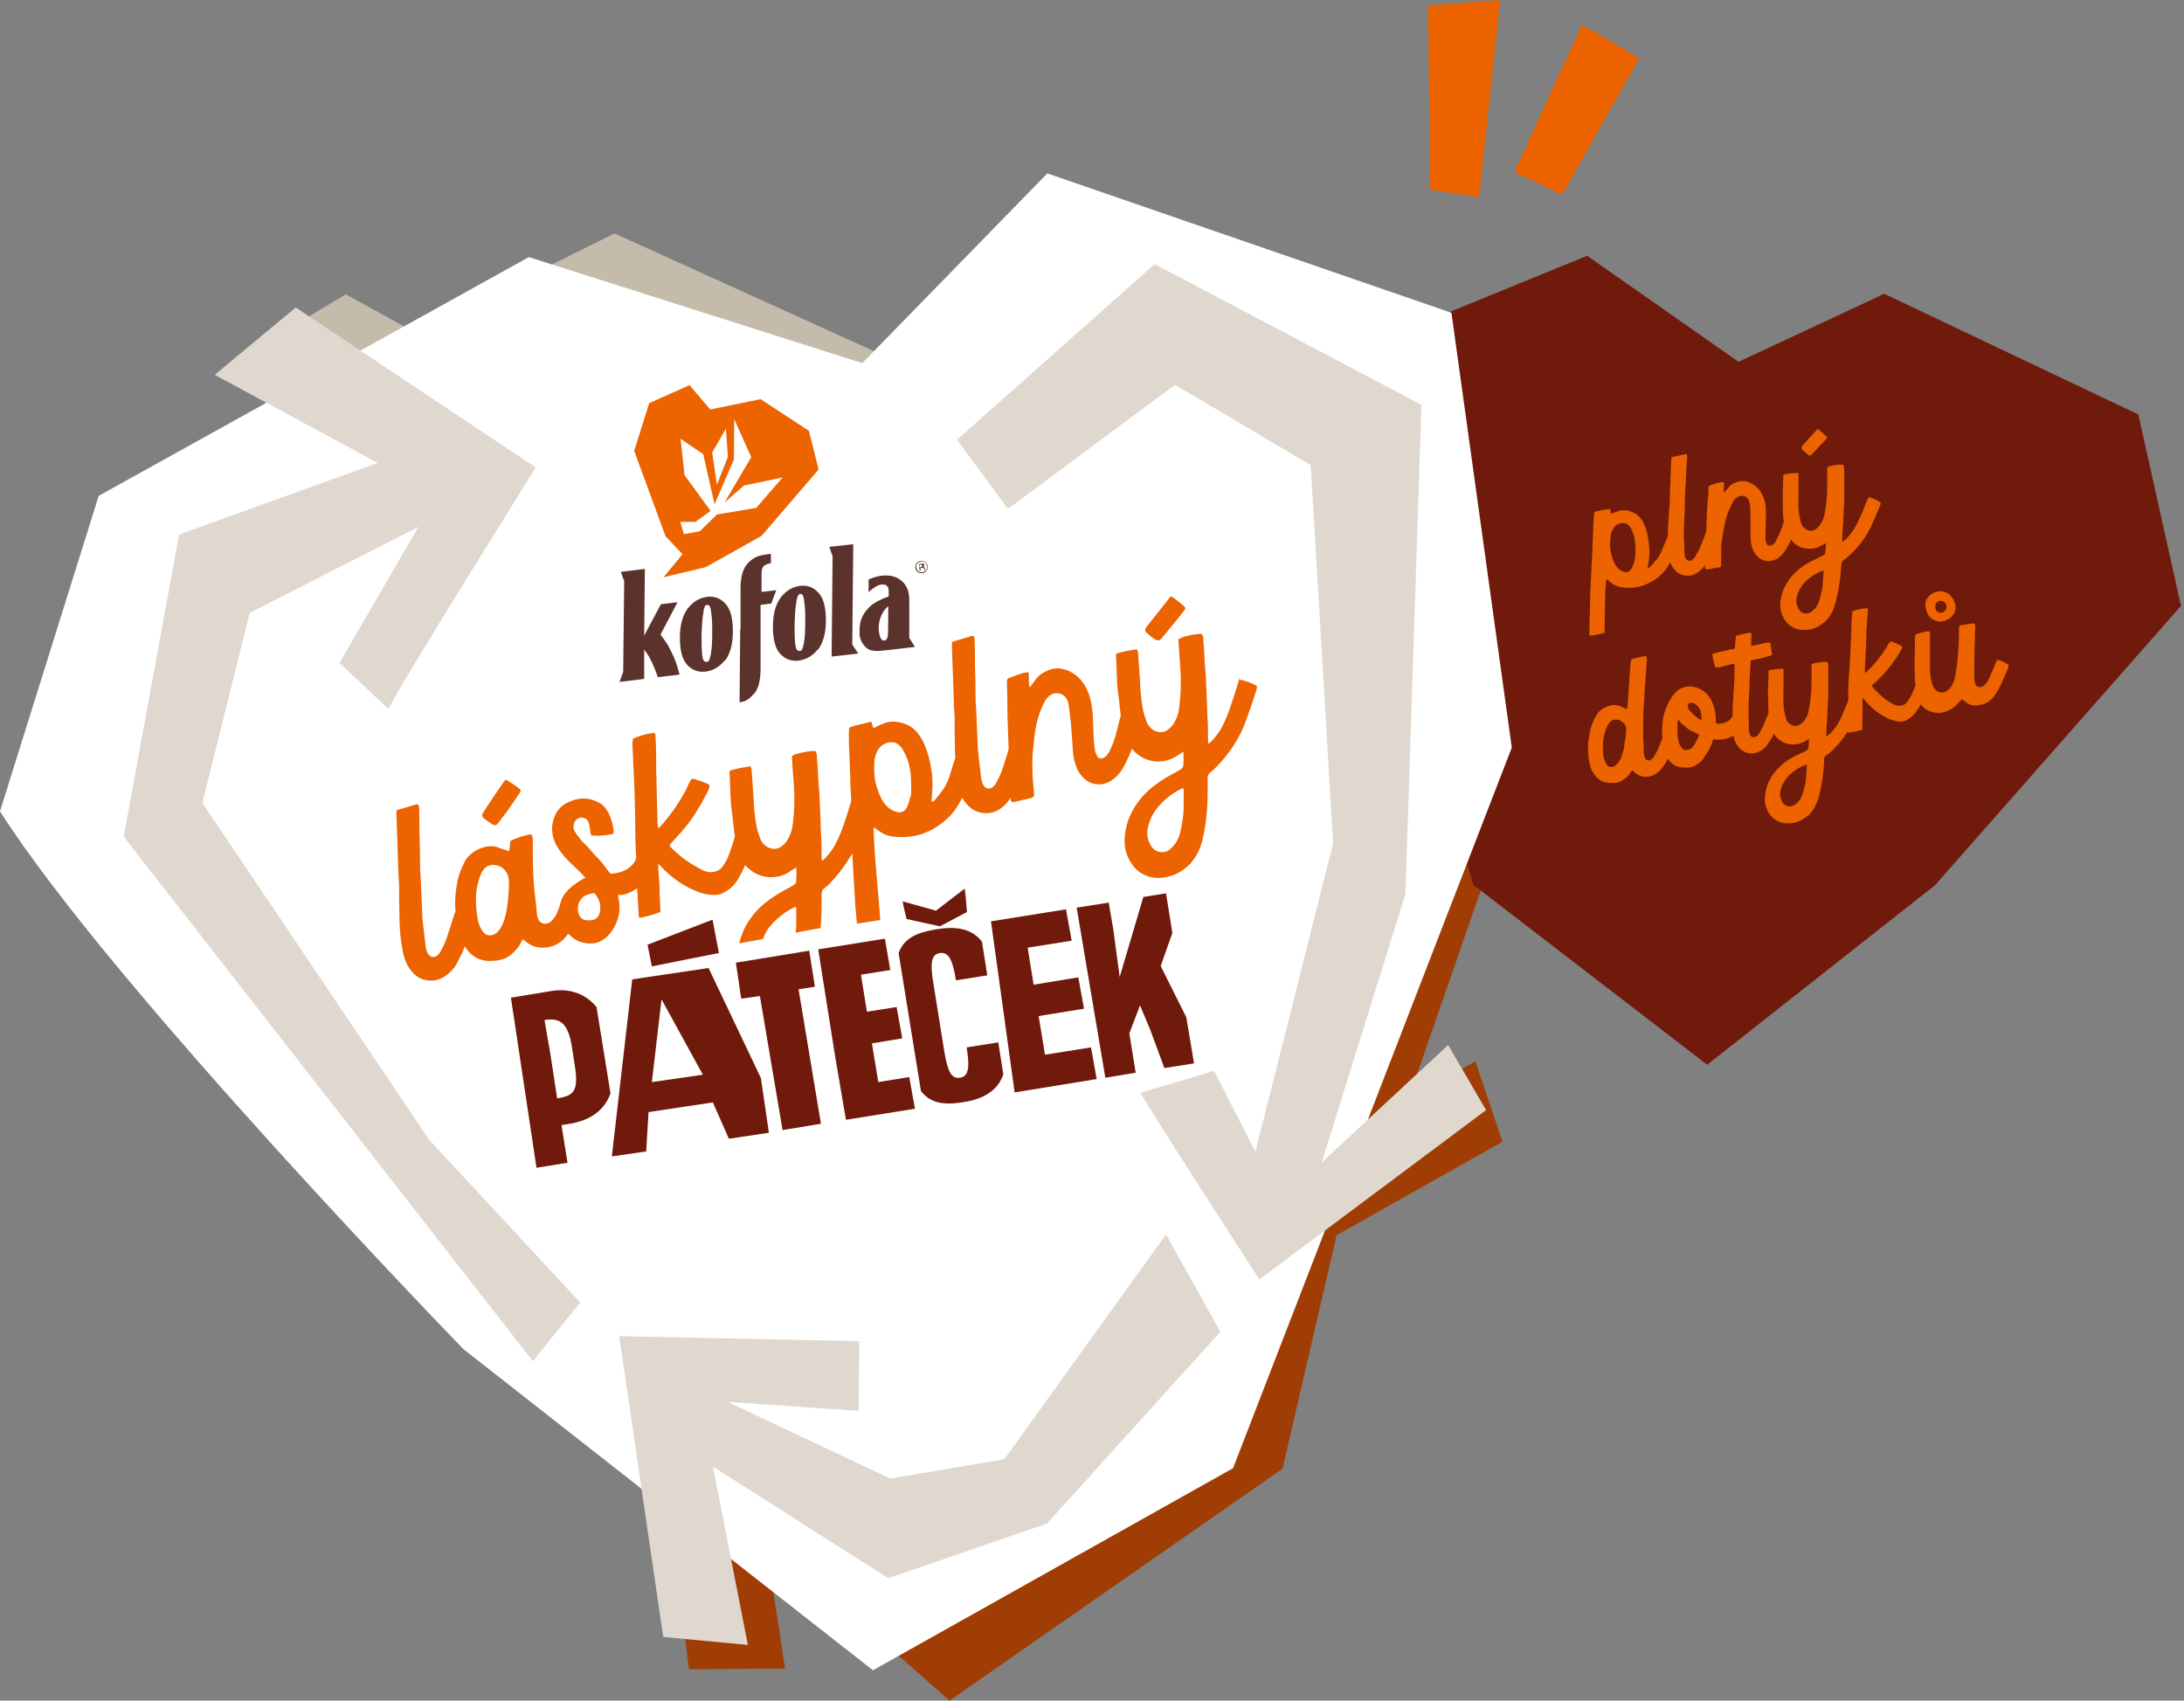 <?xml version="1.0" encoding="UTF-8"?>
<svg width="655px" height="510px" viewBox="0 0 655 510" version="1.1" xmlns="http://www.w3.org/2000/svg" xmlns:xlink="http://www.w3.org/1999/xlink">
    <rect x="0" y="0" width="655" height="510" fill="#808080" stroke="none"/>
    <g id="Page-1" stroke="none" stroke-width="1" fill="none" fill-rule="evenodd">
        <g id="logo-friday-cs-form-top">
            <g id="Group" transform="translate(24, 70)" fill-rule="nonzero">
                <path d="M414.63,71.508 L422.737,27.309 L245.831,40.283 L159.295,1 L99.475,30.694 L78.709,19.251 L58.782,31.217 L66.689,79.082 L20.726,110.146 L0,203.578 C36.26,251.605 145.398,347.535 145.398,347.535 L177.305,386.977 L182.617,430.612 L211.449,430.37 L205.459,391.17 L260.767,440 L360.64,370.46 L376.853,300.435 L426.611,272.394 L418.464,248.261 L398.418,259.542 L433,159.783 L414.59,71.548 L414.63,71.508 Z" id="Path" fill="#A03D04"></path>
                <path d="M415.63,70.508 L423.737,26.309 L246.831,39.283 L160.295,0 L100.475,29.694 L79.709,18.251 L59.782,30.217 L67.689,78.082 L21.726,109.146 L1,202.578 C37.26,250.605 146.398,346.535 146.398,346.535 L152.356,307.333 L186.1,321.662 L217.5,354.939 L233.5,372.521 L262.7,337.7 L296.5,278 L331,235.5 L360.321,210.213 L383.989,193 L389.6,166 L434,158.783 L415.59,70.548 L415.63,70.508 Z" id="Path-Copy" fill="#C5BBAA"></path>
            </g>
            <polygon id="Path" fill="#701A0C" fill-rule="nonzero" points="521.4 108.5 565.1 88.1 641.3 124.3 654.1 181.7 580.3 265.5 512 319.3 441.8 265.3 414.1 165.5 416.8 100.9 476 76.7"></polygon>
            <g id="Group" transform="translate(428, 0)" fill="#EC6300" fill-rule="nonzero">
                <polygon id="Path" points="0.9 56.9 0.3 1.7 21.9 0 15.6 59.1"></polygon>
                <polygon id="Path" points="26.2 51.6 46.4 7.5 52.2 10.7 63.6 17.5 40.5 58.4"></polygon>
            </g>
            <g id="Group" transform="translate(0, 52)">
                <g id="Path" fill-rule="nonzero">
                    <path d="M258.6,56.9 L158.6,25.1 L29.6,96.7 L0,191.3 C33.6,244.1 139,352.6 139,352.6 L261.8,448.9 L369.8,388.3 L453.4,172.2 L435.3,41.8 L314.1,1.42108547e-14 L258.6,56.9 Z" fill="#FFFFFF"></path>
                    <g id="Group" transform="translate(37, 27)" fill="#E0D8CF">
                        <path d="M76.6,59.7 L16.7,81.3 L0.1,171.9 L122.8,329.2 L137,311.6 L91.7,262.8 L23.7,161.8 L37.9,104.8 L88.5,79 L64.8,119.8 L79.5,133.6 C83.9,124.7 123.7,61.2 123.7,61.2 L51.7,13.2 L27.4,33.4 L76.4,59.9 L76.6,59.7 Z" id="Path"></path>
                        <path d="M250.1,52.8 L309.3,0.2 L389.3,42.4 L384.5,189.1 L359.4,269.6 L397.3,234.4 L408.7,253.9 L340.7,304.7 C340.7,304.7 310.4,258 305,248.7 C315.1,245.8 327.1,242.1 327.1,242.1 L339.5,266.4 L362.8,174 L356.1,60.5 L315.4,36.4 L265.3,73.6 L250.1,53 L250.1,52.8 Z" id="Path"></path>
                        <polygon id="Path" points="312.7 291.2 329 320.4 277 377.9 229.4 394.3 176.8 360.8 187.3 414.3 161.9 411.9 148.7 321.7 220.7 323.2 220.5 344.1 181.2 341.4 230 364.4 264.2 358.6"></polygon>
                    </g>
                </g>
                <g transform="translate(185, 63)" fill-rule="nonzero">
                    <g transform="translate(0, 48)" fill="#5B332C">
                        <path d="M60.3,31.7 C58.7,33.7 56.8,34.8 54.6,35.1 C52.4,35.4 50.5,34.7 49,33.1 C47.5,31.5 46.8,28.7 46.8,24.9 C46.8,21 47.7,18.1 49.2,16.1 C50.8,14.1 52.7,13 54.9,12.7 C57.1,12.4 59,13.1 60.5,14.8 C62,16.4 62.7,19.2 62.7,23.1 C62.7,27 61.8,29.9 60.3,31.9 M56.2,17.5 C56,15.4 55.6,15.1 55,15.1 C54.4,15.1 54,16.1 53.8,17.8 C53.5,19.5 53.4,21.6 53.3,24 C53.3,26.4 53.3,28.4 53.5,30.1 C53.7,31.6 53.9,32.1 54.7,32.2 C55.5,32.3 55.7,31.7 56.1,29.8 C56.4,28.1 56.5,26 56.5,23.6 C56.5,21.2 56.5,19.2 56.2,17.5" id="Shape"></path>
                        <polygon id="Path" points="64.4 33.9 64.7 3.8 63.7 1 70.9 0.2 70.6 30.3 72.4 33"></polygon>
                        <path d="M81.6,31.9 C79.6,32.1 76.7,32.7 75,31.4 C73.9,30.5 73.1,29.3 72.8,27.5 C72.8,27.2 72.8,26.9 72.8,26.6 C72.8,26.3 72.8,26 72.8,25.8 C72.8,23.6 73.5,21.7 74.7,20.2 C75.9,18.7 77.1,17.8 78.6,17.1 C80.3,16.2 81.5,15.9 81.5,15.9 C81.5,15.9 81.7,13.8 81.3,13.1 C81,12.5 80.5,12.2 79.3,12.3 C77.6,12.5 75.5,14.6 75.5,14.6 L75.5,10.8 C77.6,9.8 82.1,8.5 85.3,11.1 C86.8,12.3 87.8,14.3 87.7,17.3 L87.7,28.3 C87.7,28.3 89.4,31 89.4,31 C89.4,31 84.5,31.6 81.8,31.9 L81.6,31.9 Z M81.4,18.8 C79.3,20.4 78.2,23.8 78.6,26.4 C78.8,28.1 79.4,29.2 80.1,29.1 C81.1,29 81.2,28.1 81.3,27.2 C81.4,25.5 81.4,18.8 81.4,18.8 L81.4,18.8 Z" id="Shape"></path>
                        <path d="M46.2,6 L46.2,3.1 C46.2,3.1 45.6,3.1 44.2,3.4 C42,3.7 40.7,4.4 39.2,6 C37.9,7.5 37.1,9.8 37.1,13.2 L37.1,15.3 C37.1,15.3 37.1,18.1 37.1,18.1 L37.1,25.7 C37.1,25.7 37,25.7 37,25.7 L36.8,47.6 C38.7,47.4 39.6,46.7 41,45.2 C42.4,43.8 43,41.4 43.1,38 L43.1,31.7 C43.1,31.7 43.1,31.7 43.1,31.7 L43.1,18.4 C43.2,18.4 46.3,18 46.3,18 L47.8,14 L43.4,14.5 C43.4,14.5 43.4,11 43.4,9.1 C43.4,8.5 43.4,7.9 43.7,7.3 C43.9,6.8 44.6,6.1 46.3,5.9 L46.2,6 Z" id="Path"></path>
                        <path d="M12.3,40.1 C11.7,38.3 11.2,37.2 10.5,35.6 C9.8,34.1 9.3,33.3 8.2,31.8 L8.2,40.6 C8.2,40.6 0.8,41.5 0.8,41.5 L1.9,38.5 L2.2,11.3 L1.2,8.5 L8.4,7.6 L8.2,27.6 L13.2,18.2 L18.2,17.6 L13.1,27.3 C13.8,28.3 15.1,29.9 15.9,31.6 C17.1,33.9 17.5,35 18,36.5 C18.5,38 18.8,39.3 18.8,39.3 L12.2,40.1 L12.3,40.1 Z" id="Path"></path>
                        <path d="M32.4,35 C30.8,37 28.9,38.1 26.7,38.4 C24.5,38.7 22.6,38 21.1,36.4 C19.6,34.8 18.9,32 18.9,28.2 C18.9,24.3 19.8,21.4 21.3,19.4 C22.9,17.4 24.8,16.3 27,16 C29.2,15.7 31.1,16.4 32.6,18.1 C34.1,19.7 34.8,22.5 34.8,26.4 C34.8,30.3 33.9,33.2 32.4,35.2 M28.3,20.8 C28.1,18.7 27.7,18.4 27.1,18.4 C26.3,18.4 26.1,19.4 25.9,21.1 C25.6,22.8 25.5,24.9 25.4,27.3 C25.4,29.7 25.4,31.7 25.6,33.4 C25.8,34.9 26,35.4 26.8,35.5 C27.6,35.6 27.8,35 28.2,33.1 C28.5,31.4 28.6,29.3 28.6,26.9 C28.6,24.5 28.6,22.5 28.3,20.8" id="Shape"></path>
                        <path d="M92.8,8.2 C92.5,8.6 92.1,8.8 91.6,8.9 C91.1,8.9 90.6,8.9 90.2,8.5 C89.8,8.2 89.6,7.8 89.5,7.3 C89.5,6.8 89.5,6.3 89.9,5.9 C90.2,5.5 90.6,5.3 91.1,5.2 C91.6,5.2 92.1,5.2 92.5,5.6 C92.9,5.9 93.1,6.3 93.2,6.8 C93.2,7.3 93.2,7.8 92.8,8.2 M90.1,6 C89.8,6.3 89.7,6.7 89.8,7.2 C89.9,7.7 90.1,8 90.4,8.3 C90.7,8.6 91.1,8.7 91.6,8.6 C92.1,8.5 92.4,8.3 92.7,8 C93,7.6 93.1,7.3 93,6.8 C92.9,6.3 92.7,6 92.4,5.7 C92.1,5.4 91.7,5.3 91.2,5.4 C90.8,5.4 90.4,5.7 90.1,6 M91.2,6 C91.5,6 91.6,6 91.8,6 C92,6 92.1,6.2 92.2,6.5 C92.2,6.7 92.2,6.8 92.1,6.9 C92.1,6.9 91.9,7 91.8,7 C92,7 92.1,7 92.2,7.2 C92.2,7.2 92.3,7.4 92.4,7.5 L92.4,7.5 C92.4,7.6 92.4,7.8 92.4,7.8 L92.4,7.8 C92.4,7.9 92.4,7.9 92.4,7.9 L92.1,7.9 C92.1,7.9 92.1,7.9 92.1,7.9 L92.1,7.9 C92.1,7.9 92.1,7.9 92.1,7.9 L92.1,7.7 C92.1,7.5 92,7.3 91.8,7.3 C91.8,7.3 91.6,7.3 91.4,7.3 L91.1,7.3 C91.1,7.3 91.1,8.1 91.1,8.1 L90.8,8.1 C90.8,8.1 90.6,6.1 90.6,6.1 L91.3,6.1 L91.2,6 Z M91.6,6.3 C91.5,6.3 91.4,6.3 91.1,6.3 L90.8,6.3 C90.8,6.3 90.8,7.1 90.8,7.1 L91.1,7.1 C91.3,7.1 91.4,7.1 91.4,7 C91.5,7 91.6,6.8 91.6,6.7 C91.6,6.6 91.6,6.5 91.4,6.4" id="Shape"></path>
                    </g>
                    <g id="Path" transform="translate(5, 0)">
                        <polygon fill="#EC6300" points="23 7.8 38.1 4.7 52.6 14.2 55.5 25.8 38.4 45.7 21.6 55.1 9 58.1 14.7 51.2 9.6 45.8 0.2 20.2 4.7 5.9 16.8 0.5"></polygon>
                        <g id="Group" transform="translate(14, 10)" fill="#FFFFFF">
                            <polygon id="Path" points="14.3 12 13.7 3.6 9.6 10.7 11 20.4"></polygon>
                            <polygon id="Path" points="19.1 20.6 13.3 25.7 21.3 12.1 16.2 0.7 16.1 12.8 10.3 26.2 6.9 11.2 0.1 6.6 1.3 17.5 9.1 28.2 4.6 31.5 0 31.5 1.1 35.2 5.9 34.3 11 29.3 22.8 27.3 30.7 18.2"></polygon>
                        </g>
                    </g>
                </g>
                <g transform="translate(118, 126)">
                    <g>
                        <path d="M56.4,91.4 C56.2,91.7 55,92.7 55.2,94.7 C55.3,96.7 56.3,98 58.1,98 C59.9,98 60.8,97.6 61.3,96.8 C61.9,95.9 62,94.6 61.9,93.5 C61.8,92.4 61.3,91.2 60.2,89.8 C58.8,90 57.2,90.4 56.4,91.4 L56.4,91.4 Z" id="Path"></path>
                        <path d="M153.1,47.6 C152.8,47 152.4,46.4 152,45.9 C151,44.8 149.8,44.4 148.3,44.7 C146.5,45.1 145.4,46.3 144.7,47.9 C144.3,48.9 144.1,49.9 144.1,51 C144.1,53.3 144.1,55.5 144.5,56.7 C145.3,59.9 146.3,62 147.7,63.6 C148.6,64.6 149.7,65.2 150.9,65.5 C152.2,65.8 153.4,65.2 153.8,64.3 C154.4,63.2 154.7,62.1 154.9,60.9 C155.2,59.1 155.1,57.3 154.9,55.6 C154.8,52.9 154.2,50.2 152.9,47.7 L153.1,47.6 Z" id="Path"></path>
                        <path d="M30.3,81.5 C29,81.4 27.9,81.8 27.1,82.8 C26.8,83.2 26.5,83.7 26.3,84.1 C25.7,85.5 25.3,86.9 25,88.5 C24.6,91 24.7,93.5 25,96 C25,96.8 25.3,97.7 25.3,98.1 C25.8,99.6 26.2,100.7 26.9,101.6 C27.6,102.5 28.6,102.8 29.7,102.5 C30.4,102.3 30.9,101.9 31.4,101.4 C32.2,100.4 32.9,99.4 33.2,98.1 C33.7,96.4 34.1,94.7 34.2,92.9 C34.4,90.6 34.7,88.3 34.5,86 C34.3,83.6 32.6,81.8 30.2,81.6 L30.3,81.5 Z" id="Path"></path>
                        <path d="M236.6,58.6 C236.5,58.6 236.3,58.7 236.2,58.8 C233.6,60.1 231.4,61.8 229.5,64 C227.8,65.9 226.7,68.2 226.2,70.7 C225.8,72.6 226.3,74.3 227.3,76 C228.5,78 231.3,78.3 232.9,76.9 C234.5,75.5 235.6,73.8 236,71.7 C236.5,69.2 237,66.7 237,64.1 C237,62.5 237,61 237,59.4 C237,59.2 237,59 236.9,58.8 C236.7,58.8 236.6,58.8 236.6,58.8 L236.6,58.6 Z" id="Path"></path>
                        <path d="M228.7,13.8 C229.2,14.2 229.6,14.1 230,13.8 C230.3,13.6 230.5,13.3 230.7,13 C231.4,12.2 232.1,11.4 232.7,10.6 C233.8,9.3 236.2,6.4 237.2,5 C237.4,4.8 237.4,4.5 237.5,4.2 C236.7,3.4 234.2,1.3 233.2,0.8 C232.9,1.1 232.7,1.3 232.5,1.6 C230.8,3.8 227.7,7.6 226,9.8 C226,9.8 225.9,10 225.8,10.1 C225.3,10.8 225.3,11.2 225.9,11.8 C226.8,12.6 227.7,13.3 228.6,13.9 L228.7,13.8 Z" id="Path" fill="#EC6300" fill-rule="nonzero"></path>
                        <path d="M253.9,25.1 C253.9,25.4 253.7,25.7 253.6,25.9 C252.8,28.5 252,31.1 251.1,33.7 C251,34.1 250.8,34.5 250.7,34.9 C249.9,37.1 249,39.2 247.8,41.2 C246.9,42.6 245.8,43.9 244.5,45.1 C244.5,44.8 244.3,44.6 244.3,44.5 C244.3,41.9 244.3,39.2 244.1,36.6 C244,33.2 243.9,29.9 243.7,26.5 C243.7,24.5 243.4,22.4 243.3,20.4 C243.2,18.3 243.1,16.2 242.9,14.1 C242.9,13.4 242.9,12.6 242.3,12.1 C240.3,12.1 236.8,12.8 235.4,13.7 C235.6,16.2 235.7,18.7 235.9,21.2 C236.3,25.7 236.2,30.1 235.6,34.6 C235.4,36.2 234.8,37.7 234,39 C233.5,39.8 232.8,40.5 232,41 C230.9,41.7 229.8,41.7 228.7,41.3 C227.3,40.8 226.4,39.8 225.9,38.5 C225.4,37.1 224.9,35.7 224.7,34.3 C224.2,31.6 224,28.9 223.9,26.1 C223.7,23.3 223.5,20.4 223.3,17.6 C223.3,17.3 223.1,17 223,16.7 C220.8,17.1 218.7,17.3 216.7,18.1 C216.7,18.4 216.7,18.6 216.7,18.8 C217,22.6 216.8,26.5 217.4,30.3 C217.7,32.3 217.8,34.3 218.1,36.3 C218.1,36.4 218.1,36.6 218.1,36.7 C218.1,36.9 218,37.2 217.9,37.4 C217.4,39.4 216.9,41.5 216.3,43.5 C215.9,44.9 215.3,46.1 214.7,47.4 C214.3,48.2 213.7,48.9 212.9,49.3 C212.2,49.6 211.5,49.5 211.1,48.8 C210.8,48.3 210.5,47.7 210.4,47.1 C210.2,45.9 210.1,44.7 210,43.5 C209.9,41.7 209.9,39.8 209.8,38 C209.8,36.5 209.6,35.1 209.4,33.6 C209,30.9 208.1,28.4 206.4,26.2 C204.8,24.2 202.7,23 200.2,22.5 C199.1,22.3 198,22.5 196.9,22.8 C195.4,23.4 193.9,24.1 192.9,25.4 C192.4,26.1 191.9,26.7 191.4,27.4 C191.3,27.6 191.1,27.8 190.8,28.1 C190.3,26.5 190.8,25 190.4,23.6 C190.3,23.6 190.2,23.6 190.2,23.6 C188.2,23.8 186.5,24.7 184.7,25.3 C184.1,25.5 183.9,25.9 184,26.6 C184,28.2 184.1,29.8 184.1,31.3 C184.1,36.4 184.3,41.6 184.5,46.7 C183.8,48.9 183.2,51.1 182.4,53.3 C182,54.5 181.3,55.7 180.7,56.9 C180.5,57.3 180.1,57.7 179.8,58 C178.8,58.8 177.5,58.6 176.9,57.4 C176.6,56.9 176.4,56.2 176.3,55.6 C176,53.4 175.8,51.1 175.5,48.9 C175.5,48.3 175.4,47.7 175.3,47 C175.1,43.2 175,39.4 174.8,35.7 C174.8,34.4 174.6,33.2 174.6,31.9 C174.6,28.4 174.5,24.9 174.4,21.3 C174.4,18.9 174.4,16.6 174.3,14.2 C174.3,13.7 174.3,13.1 173.9,12.7 C173.8,12.7 173.6,12.7 173.5,12.7 C171.5,13.3 169.6,13.9 167.5,14.5 C167.5,15.2 167.5,15.8 167.5,16.4 C167.7,21.1 167.8,25.7 168,30.4 C168,32.6 168.2,34.7 168.3,36.9 C168.3,40.2 168.3,43.4 168.4,46.7 C168.4,47.6 168.4,48.4 168.5,49.3 C167.9,51.1 167.3,52.9 166.8,54.7 C166.4,56 165.8,57.3 165.1,58.4 C164.2,59.7 163.3,60.8 162.3,62 C162.1,62.2 161.8,62.6 161.4,62.3 C161.4,62.1 161.4,61.9 161.4,61.7 C161.7,58.9 161.8,56 161.4,53.2 C160.9,50.2 160.2,47.2 158.9,44.5 C157.6,42 156,39.9 153.2,39 C151.3,38.4 149.4,38.1 147.5,38.8 C146.5,39.2 145.5,39.5 144.6,40.1 C144.4,40.2 144.2,40.2 143.9,40.3 C143.7,39.7 143.5,39.1 143.3,38.4 C141.1,39.1 138.9,39.3 136.7,40.2 C136.5,41.7 136.6,43.2 136.6,44.6 C136.7,48.1 136.9,51.5 137,55 C137,57.4 137.2,59.8 137.3,62.2 C136.6,64.4 136,66.6 135.2,68.8 C135.1,69.2 134.9,69.6 134.8,70 C134,72.2 133.1,74.3 131.9,76.3 C131,77.7 129.9,79 128.6,80.2 C128.6,79.9 128.4,79.7 128.4,79.6 C128.4,77 128.4,74.3 128.2,71.7 C128.1,68.3 128,65 127.8,61.6 C127.8,59.6 127.5,57.5 127.4,55.5 C127.3,53.4 127.2,51.3 127,49.2 C127,48.5 127,47.7 126.4,47.2 C124.4,47.2 120.9,47.9 119.5,48.7 C119.6,51.2 119.8,53.7 120,56.2 C120.4,60.7 120.3,65.1 119.7,69.6 C119.5,71.2 118.9,72.7 118.1,74 C117.6,74.8 116.9,75.5 116.1,76 C115,76.7 113.9,76.7 112.8,76.3 C111.4,75.8 110.5,74.8 110,73.5 C109.5,72.1 109,70.7 108.8,69.3 C108.3,66.6 108.1,63.9 108,61.2 C107.8,58.4 107.6,55.5 107.4,52.7 C107.4,52.4 107.2,52.1 107.1,51.8 C104.9,52.2 102.8,52.4 100.8,53.2 C100.8,53.5 100.8,53.7 100.8,53.9 C101.1,57.7 100.9,61.6 101.5,65.4 C101.8,67.4 101.9,69.4 102.2,71.4 C102.2,71.9 102.4,72.3 102.4,72.8 C101.9,74.5 101.4,76.2 100.8,77.8 C100.3,79.3 99.6,80.7 98.6,82 C98.2,82.6 97.6,82.9 97,83.2 C95.4,83.8 93.9,83.6 92.4,82.8 C89.3,81.2 86.5,79.3 84,76.9 C83.6,76.5 83.2,76.1 82.8,75.7 C82.9,75.5 82.9,75.3 83,75.2 C84.2,73.9 85.4,72.5 86.6,71.2 C89.6,67.8 91.9,63.9 94,59.9 C94.4,59.1 94.8,58.3 94.8,57.4 C93.4,56.6 91.9,56.2 90.5,55.7 C89.6,55.4 89.3,55.5 88.9,56.4 C88.4,57.3 88.1,58.2 87.6,59.1 C85.5,63 83,66.6 80,69.9 C79.8,70.1 79.7,70.3 79.3,70.2 C79.3,69.8 79.3,69.3 79.2,68.8 C79.1,64.9 79,60.9 78.9,57 C78.9,55.9 78.9,54.8 78.8,53.7 C78.8,50.1 78.8,46.4 78.6,42.8 C78.6,42.5 78.5,42.1 78.4,41.8 C76.7,41.8 73.1,42.8 71.8,43.6 C71.6,45 71.7,46.5 71.8,48 C72,53 72.3,58.1 72.4,63.1 C72.6,68.4 72.4,73.7 72.8,79 C72.8,79 72.8,79.2 72.8,79.3 C72.7,79.6 72.6,79.8 72.5,80.1 C72.2,80.6 72,81 71.6,81.4 C70.2,83 67.7,83.9 65.3,84 C64.9,84.2 63.1,81.2 62,80.1 C61.1,79.2 60.3,78.3 59.4,77.3 C58.8,76.6 58.2,75.8 57.5,75.2 C56.5,74.4 55.8,73.3 55,72.3 C54.7,71.9 54.4,71.4 54.2,70.9 C53.8,69.9 54,69 54.5,68.2 C55.5,66.8 57.6,66.8 58.4,68.4 C58.7,69 58.8,69.6 58.9,70.2 C59,71 59,71.7 59.3,72.5 C61,72.8 64.5,72.5 66,72 C66,71.6 66.1,71.1 66,70.7 C65.6,68.4 65,66.2 63.5,64.3 C63,63.6 62.4,63.1 61.6,62.7 C58.5,61 55.4,61.1 52.2,62.7 C51.2,63.2 50.3,63.8 49.6,64.7 C47.9,66.9 47.3,69.4 47.7,72.1 C48,74 48.9,75.8 50.1,77.4 C51.4,79.2 53,80.7 54.6,82.2 C55.7,83.2 56.7,84.2 57.6,85.3 C57.3,85.3 57.1,85.4 56.8,85.6 C54.9,86.7 52.8,88.2 51.4,90 C50.8,90.8 50.3,91.9 50,93.1 C49.7,94.3 49.2,95.5 48.6,96.7 C48.6,96.7 48.6,96.7 48.6,96.7 C48.2,97.3 47.7,97.9 47.2,98.4 C45.8,99.5 43.8,99.1 43.3,97.3 C43.1,96.7 43,96.2 43,95.6 C42.8,94 42.7,92.5 42.5,90.9 C42,87.3 41.9,83.6 41.8,79.9 C41.8,78 41.8,76 41.8,74.1 C41.8,73.4 41.8,72.7 41.2,72.2 C39.9,72.3 36.5,73.4 35.1,74.2 C34.8,75.2 35.1,76.3 34.6,77.3 C34.2,77.1 33.9,77 33.6,76.9 C32.8,76.7 32.1,76.4 31.3,76.1 C28.1,74.9 23.3,77.1 21.6,80 C20.8,81.5 20.1,83 19.6,84.6 C18.7,88.1 18.3,91.7 18.6,95.3 C18.6,95.5 18.4,95.7 18.3,96 C17.5,98.6 16.7,101.2 15.8,103.8 C15.4,105 14.7,106.2 14.1,107.4 C13.9,107.8 13.5,108.2 13.2,108.5 C12.2,109.3 10.9,109.1 10.3,107.9 C10,107.4 9.8,106.7 9.7,106.1 C9.4,103.9 9.2,101.6 8.9,99.4 C8.9,98.8 8.8,98.2 8.7,97.5 C8.5,93.7 8.4,89.9 8.2,86.2 C8.2,84.9 8,83.7 8,82.4 C8,78.9 7.9,75.4 7.8,71.8 C7.8,69.4 7.8,67.1 7.7,64.7 C7.7,64.2 7.7,63.6 7.3,63.2 C7.2,63.2 7,63.2 6.9,63.2 C4.9,63.8 3,64.4 0.9,65 C0.9,65.7 0.9,66.3 0.9,66.9 C1.1,71.6 1.2,76.2 1.4,80.9 C1.4,83.1 1.6,85.2 1.7,87.4 C1.7,90.7 1.7,93.9 1.8,97.2 C1.8,100.8 2.2,104.3 2.9,107.8 C3.4,110.2 4.4,112.3 6.2,114.1 C8.3,116.2 12.3,116.9 15.4,114.8 C16.9,113.8 18.2,112.5 19,110.9 C19.4,110.1 19.9,109.2 20.3,108.4 C20.7,107.5 21.1,106.7 21.4,105.8 C22.6,107.8 24.3,109.3 26.6,109.9 C27.9,110.3 29.3,110.2 30.7,110.1 C32.4,109.9 34,109.4 35.4,108.2 C36.5,107.1 37.6,106.2 38.2,104.7 C38.3,104.4 38.6,104.1 38.8,103.7 C39.2,104 39.6,104.3 40,104.6 C41.4,105.7 43,106.2 44.7,106.2 C48,106.2 50.6,104.7 52.4,102 C52.6,102.2 52.9,102.4 53.1,102.6 C54.2,103.7 55.5,104.4 56.9,104.7 C59.1,105.2 61.3,105 63.2,103.6 C64.7,102.5 65.7,101.1 66.5,99.5 C67.7,97.1 68.1,94.5 67.6,91.8 C67.6,91.6 67.3,90.7 67.3,90.4 C68.6,90.4 69.4,90.3 70.3,89.9 C71.3,89.5 72.2,89 73.1,88.4 C73.1,88.9 73.1,89.5 73.2,90 C73.3,92.4 73.5,94.7 73.6,97.1 C73.8,97.1 74,97.3 74.2,97.2 C76.2,96.8 78.2,96.2 80.1,95.5 C80,93.1 79.8,90.8 79.8,88.4 C79.8,86 79.4,83.7 79.4,81.1 C79.8,81.4 80,81.6 80.2,81.8 C83,84.8 86.2,87.2 90,88.9 C92,89.8 94,90.4 96.2,90.4 C97.3,90.4 98.3,90.2 99.2,89.6 C101.1,88.6 102.6,87.1 103.6,85.2 C104.1,84.3 104.6,83.4 105,82.5 C105.2,82.1 105.3,81.8 105.5,81.4 C105.8,81.8 106.2,82.3 106.7,82.6 C109.9,85.4 114.4,85.8 118,83.9 C118.9,83.4 119.8,82.8 120.8,82.1 C120.9,83.5 120.9,84.8 120.8,86.1 C120.8,86.7 120.5,87.2 119.9,87.5 C119.1,88 118.3,88.4 117.4,88.9 C114.1,90.7 111,92.8 108.5,95.6 C106.1,98.4 104.5,101.5 103.7,104.9 L110.8,103.6 C111.4,102.1 112.1,100.6 113.3,99.4 C115.2,97.2 117.4,95.5 120,94.2 C120.1,94.2 120.3,94.1 120.4,94 C120.4,94 120.4,94 120.7,94 C120.7,94.2 120.8,94.4 120.8,94.6 C120.8,96.2 120.8,97.7 120.8,99.3 C120.8,100.1 120.7,100.9 120.6,101.7 L128.1,100.3 C128.3,98 128.4,95.7 128.4,93.3 C128.4,92.2 128.4,91.1 128.4,90 C128.4,89.4 128.6,88.9 129.1,88.5 C129.5,88.2 129.9,87.8 130.3,87.5 C133.2,84.6 135.6,81.4 137.6,77.9 C137.8,81.4 138,84.8 138.2,88.3 C138.3,90.1 138.4,91.7 138.5,93.4 C138.5,93.5 138.9,98.1 139,99 C141,98.7 141.8,98.6 146,97.9 C145.5,90.4 144.1,77.7 144,70.1 C144.4,70.4 144.7,70.5 144.9,70.7 C146.2,71.7 147.6,72.5 149.3,72.8 C155.4,73.7 160.7,72.1 165.4,68.1 C167.7,66.2 169.3,63.8 170.6,61.2 C171.1,62.2 171.8,63.1 172.7,63.9 C174.8,66 178.8,66.7 181.9,64.6 C183.2,63.7 184.3,62.6 185.1,61.2 C185.1,61.4 185.1,61.5 185.1,61.7 C185.1,62.4 185.5,62.6 186.2,62.5 C186.4,62.5 186.5,62.4 186.6,62.4 C188,62.1 189.5,61.7 190.9,61.4 C191.9,61.2 192.2,60.9 192.1,59.9 C192,58.2 191.8,56.6 191.7,54.9 C191.6,52.3 191.5,49.6 191.8,47 C192,45.4 192.1,43.9 192.3,42.3 C192.7,39.2 193.5,36.2 194.8,33.4 C195.3,32.3 195.9,31.3 196.8,30.6 C198.6,29.2 201.2,29.9 202.1,32 C202.4,32.6 202.5,33.3 202.6,34 C202.8,35.7 203,37.4 203.2,39.2 C203.4,42 203.6,44.8 203.8,47.5 C203.9,49.3 204.4,51 205.1,52.7 C205.7,54 206.6,55.1 207.8,56 C210.2,57.7 213.1,57.5 215.1,56.2 C216.6,55.3 217.8,54 218.7,52.5 C219.8,50.6 220.7,48.5 221.5,46.5 C221.9,47 222.3,47.5 222.8,47.9 C226,50.7 230.5,51.1 234.1,49.2 C235,48.7 235.9,48.1 236.9,47.4 C237,48.8 237,50.1 236.9,51.4 C236.9,52 236.6,52.5 236,52.8 C235.2,53.3 234.4,53.7 233.5,54.2 C230.2,56 227.1,58.1 224.6,60.9 C221.5,64.5 219.6,68.5 219.3,73.3 C219.1,76.1 219.8,78.6 221.3,80.9 C222.5,82.8 224.2,84.1 226.3,84.8 C228.4,85.5 230.6,85.4 232.7,84.8 C235.3,84.2 237.4,82.6 239.3,80.7 C239.3,80.7 239.3,80.7 239.3,80.6 C241.2,78.4 242.2,75.9 242.8,73.1 C243.9,68.3 244.2,63.4 244.2,58.5 C244.2,57.4 244.2,56.3 244.2,55.2 C244.2,54.6 244.4,54.1 244.9,53.7 C245.3,53.4 245.7,53 246.1,52.7 C250.6,48.3 254,43.2 256,37.2 C256.9,34.7 257.8,32.1 258.6,29.6 C258.8,29 259.1,28.3 258.9,27.7 C257.4,26.8 254.9,25.9 253.5,25.8 L253.9,25.1 Z M34.2,92.8 C34.1,94.6 33.7,96.3 33.2,98 C32.8,99.2 32.2,100.3 31.4,101.3 C30.9,101.8 30.4,102.2 29.7,102.4 C28.6,102.7 27.6,102.4 26.9,101.5 C26.2,100.6 25.7,99.5 25.3,98 C25.3,97.6 25.1,96.8 25,95.9 C24.7,93.4 24.6,90.9 25,88.4 C25.3,86.9 25.7,85.4 26.3,84 C26.5,83.5 26.8,83.1 27.1,82.7 C27.9,81.7 29,81.3 30.3,81.4 C32.7,81.6 34.4,83.4 34.6,85.8 C34.8,88.1 34.4,90.4 34.3,92.7 L34.2,92.8 Z M61.4,96.8 C60.9,97.6 59.9,98.1 58.2,98 C56.4,98 55.4,96.7 55.3,94.7 C55.2,92.7 56.3,91.7 56.5,91.4 C57.3,90.4 58.9,90 60.3,89.8 C61.4,91.2 61.9,92.4 62,93.5 C62.1,94.6 62,95.9 61.4,96.8 L61.4,96.8 Z M155,60.9 C154.8,62.1 154.4,63.2 153.9,64.3 C153.4,65.2 152.3,65.9 151,65.5 C149.8,65.2 148.7,64.6 147.8,63.6 C146.4,62 145.4,59.9 144.6,56.7 C144.3,55.6 144.1,53.3 144.2,51 C144.2,49.9 144.4,48.9 144.8,47.9 C145.5,46.2 146.6,45.1 148.4,44.7 C149.9,44.4 151.1,44.7 152.1,45.9 C152.5,46.4 152.9,47 153.2,47.6 C154.5,50.1 155.1,52.7 155.2,55.5 C155.2,57.3 155.4,59.1 155.2,60.8 L155,60.9 Z M237,63.9 C237,66.5 236.5,69 236,71.5 C235.6,73.5 234.5,75.3 232.9,76.7 C231.3,78.1 228.5,77.8 227.3,75.8 C226.3,74.2 225.8,72.4 226.2,70.5 C226.7,68 227.8,65.7 229.5,63.8 C231.4,61.6 233.6,59.9 236.2,58.6 C236.3,58.6 236.5,58.5 236.6,58.4 C236.6,58.4 236.6,58.4 236.9,58.4 C236.9,58.6 237,58.8 237,59 C237,60.6 237,62.1 237,63.7 L237,63.9 Z" id="Shape" fill="#EC6300" fill-rule="nonzero"></path>
                        <path d="M29.9,69.3 C30.4,69.6 30.8,69.5 31.2,69.1 C31.5,68.8 31.7,68.5 31.9,68.2 C32.5,67.4 33.1,66.5 33.8,65.7 C34.8,64.3 37,61.1 37.9,59.7 C38.1,59.5 38.1,59.1 38.2,58.9 C37.4,58.1 34.7,56.3 33.6,55.8 C33.4,56.1 33.2,56.4 33,56.6 C31.4,58.9 28.6,63 27.1,65.4 C27.1,65.4 27,65.6 26.9,65.7 C26.5,66.4 26.5,66.9 27.1,67.4 C28,68.1 29,68.8 29.9,69.4 L29.9,69.3 Z" id="Path" fill="#EC6300" fill-rule="nonzero"></path>
                    </g>
                    <g transform="translate(35, 88)" fill="#701A0C" fill-rule="nonzero">
                        <g>
                            <path d="M0.2,33.2 L12.3,31.2 C17.1,30.4 22.2,31.5 25.9,36 L30.1,61.9 C28.3,66.8 24.4,70 17.4,71.1 L15.4,71.4 L17.2,82.7 L7.9,84.2 L0.2,33 L0.2,33.2 Z M10.3,39.9 L12.1,50.3 L14.1,63.4 C19.1,62.6 20.7,61.3 19.3,53 L18.5,47.8 C17.3,40.3 14.5,39.2 10.3,39.9 L10.3,39.9 Z" id="Shape"></path>
                            <polygon id="Path" points="86.5 30.7 93.2 71 81.7 72.9 74.9 32.7 69.3 33.5 67.7 22.7 89.7 19.1 91.4 29.9 86.4 30.7"></polygon>
                            <polygon id="Path" points="100.7 69.8 97.4 50.4 93.6 26.4 92.4 18.7 112.4 15.5 114 24.9 105.2 26.3 107 37.4 115.9 36 117.6 45.4 108.5 46.9 110.4 58.5 119.7 57 121.4 66.5 100.8 69.8"></polygon>
                            <path d="M133.7,28 L133.7,28 C132.8,22.4 131.7,19.4 128.9,19.8 C126.3,20.2 125.9,22.8 126.9,28.7 L130.2,49.3 C131.2,55.3 132.3,57.6 134.9,57.2 C137.7,56.8 137.8,53.6 136.9,48.1 L146.4,46.6 L147.9,56.2 C146.4,60.6 142.6,63.5 136.1,64.5 C130.1,65.5 126.1,64.9 123.2,61.2 L116.5,19.8 C118.1,15.4 121.8,13.7 127.7,12.7 C133.7,11.7 138.4,12.4 141.5,16.4 L143.1,26.5 L133.6,28 L133.7,28 Z M127.7,7.1 L136.3,0.5 L136.6,2.7 L137,7.5 L128.9,11.8 L118.9,9.6 L118,5.9 L117.7,4.3 L127.7,7.1 Z" id="Shape"></path>
                            <polygon id="Path" points="151.3 61.6 144.2 10.3 166.7 6.7 168.4 16.1 155.2 18.2 157 29.3 170.4 27.1 172.1 36.5 158.5 38.7 160.4 50.3 174.2 48.1 175.9 57.6"></polygon>
                            <polygon id="Path" points="179.5 4.6 180.9 12.8 182.8 27 189.9 3 196.7 1.9 198.6 13.8 195.1 23.7 202.8 39.1 205.1 52.9 196.2 54.3 192 42.9 188.9 35.5 185.7 43.9 187.6 55.7 178.5 57.2 169.9 6.2 179.4 4.7"></polygon>
                        </g>
                        <g transform="translate(30, 9)">
                            <path d="M6.6,18.7 L29.5,15.3 L45.2,48.3 L47.6,64.7 L35.6,66.5 L30.8,55.6 L11.5,58.5 L10.8,70.3 L0.5,71.8 L6.6,18.8 L6.6,18.7 Z M27.8,47.3 L15.4,24.7 L12.5,49.5 L27.8,47.3 Z" id="Shape"></path>
                            <polygon id="Path" points="32.6 10.8 30.7 0.8 11.2 8.3 12.5 14.8"></polygon>
                        </g>
                    </g>
                </g>
            </g>
            <g id="Group" transform="translate(476, 128)" fill="#EC6300" fill-rule="nonzero">
                <g>
                    <path d="M5.9,45.7 C6.2,45.9 6.3,46 6.5,46.2 C7.4,47 8.3,47.6 9.4,47.9 C13.6,48.9 17.4,47.9 20.8,45.5 C22.6,44.2 23.9,42.5 24.9,40.6 C25.2,41.4 25.7,42.2 26.3,43 C27.6,44.5 30.4,45.3 32.6,44 C33.7,43.4 34.6,42.6 35.3,41.5 C35.3,41.7 35.3,41.9 35.3,42.1 C35.3,42.6 35.6,42.8 36,42.7 C36.1,42.7 36.2,42.7 36.3,42.7 C37.3,42.5 38.3,42.4 39.3,42.2 C40,42.2 40.2,41.9 40.2,41.2 C40.2,40 40.2,38.9 40.2,37.7 C40.2,35.9 40.3,34 40.7,32.2 C40.9,31.1 41.1,30 41.3,29 C41.7,26.9 42.5,24.9 43.5,22.9 C43.9,22.2 44.3,21.5 45,21.1 C46.3,20.2 48.1,20.8 48.6,22.3 C48.7,22.7 48.8,23.2 48.9,23.7 C48.9,24.9 49,26.1 49,27.3 C49,29.2 49,31.2 49,33.1 C49,34.3 49.2,35.6 49.7,36.8 C50.1,37.7 50.6,38.5 51.4,39.2 C53,40.5 55,40.5 56.5,39.8 C57.6,39.3 58.5,38.4 59.2,37.4 C60,36.3 60.6,35 61.2,33.8 C61.4,34 61.5,34.3 61.7,34.5 C63.7,36.6 66.9,37.1 69.5,36 C70.2,35.7 70.8,35.3 71.6,34.9 C71.6,35.9 71.6,36.8 71.4,37.7 C71.4,38.1 71.1,38.5 70.7,38.6 C70.1,38.9 69.5,39.2 68.9,39.5 C66.5,40.6 64.3,41.8 62.4,43.7 C60.1,46 58.5,48.7 58,52 C57.7,53.9 58,55.7 59,57.4 C59.7,58.8 60.8,59.8 62.3,60.4 C63.7,61 65.2,61 66.7,60.8 C68.5,60.5 70.1,59.5 71.5,58.3 C71.5,58.3 71.5,58.3 71.5,58.3 C72.9,56.9 73.8,55.2 74.3,53.3 C75.3,50 75.8,46.7 76.1,43.3 C76.1,42.5 76.2,41.8 76.3,41 C76.3,40.6 76.5,40.2 76.9,40 C77.2,39.8 77.5,39.6 77.8,39.3 C81.1,36.5 83.8,33.1 85.5,29.1 C86.2,27.4 87,25.7 87.7,24 C87.9,23.6 88.1,23.1 88,22.7 C87,22 85.4,21.2 84.4,21.1 C84.4,21.3 84.2,21.5 84.1,21.7 C83.4,23.5 82.7,25.2 81.9,27 C81.8,27.3 81.7,27.5 81.5,27.8 C80.9,29.3 80.1,30.7 79.1,32 C78.4,32.9 77.6,33.8 76.6,34.5 C76.6,34.3 76.5,34.2 76.5,34.1 C76.5,32.3 76.7,30.4 76.8,28.6 C76.9,26.3 77,23.9 77.1,21.6 C77.1,20.2 77.1,18.7 77.1,17.3 C77.1,15.8 77.1,14.4 77.1,12.9 C77.1,12.4 77.1,11.9 76.8,11.4 C75.4,11.2 72.9,11.6 72,12.1 C72,13.8 72,15.6 72,17.3 C72,20.4 71.8,23.5 71.1,26.6 C70.9,27.7 70.4,28.7 69.7,29.6 C69.3,30.1 68.8,30.6 68.2,30.9 C67.4,31.3 66.7,31.3 65.9,30.9 C65,30.4 64.4,29.7 64.1,28.8 C63.9,28.1 63.8,27.4 63.7,26.8 C63.7,26.8 63.7,26.8 63.7,26.8 C63.7,26.8 63.7,26.8 63.7,26.8 C63.7,26.5 63.6,26.2 63.5,26 C63.3,24.1 63.3,22.2 63.4,20.3 C63.4,18.3 63.4,16.3 63.4,14.4 C63.4,14.2 63.4,14 63.3,13.8 C61.8,14 60.3,13.9 58.8,14.4 C58.8,14.6 58.8,14.7 58.8,14.9 C58.8,17.5 58.5,20.2 58.7,22.9 C58.7,24.3 58.7,25.7 58.8,27.1 C58.8,27.6 59,28 59,28.4 C58.6,29.6 58.3,30.7 57.8,31.8 C57.4,32.7 56.9,33.6 56.5,34.4 C56.2,35 55.8,35.4 55.1,35.6 C54.6,35.8 54.1,35.6 53.9,35.2 C53.7,34.8 53.5,34.4 53.5,34 C53.5,33.2 53.5,32.3 53.5,31.5 C53.5,30.2 53.5,28.9 53.6,27.7 C53.6,26.7 53.6,25.7 53.6,24.6 C53.5,22.7 53,20.9 51.9,19.3 C50.9,17.8 49.5,16.9 47.8,16.4 C47.1,16.2 46.3,16.2 45.5,16.4 C44.4,16.7 43.3,17.1 42.6,18 C42.2,18.4 41.8,18.9 41.4,19.3 C41.3,19.4 41.2,19.5 41,19.7 C40.8,18.6 41.2,17.6 41,16.6 C41,16.6 40.9,16.6 40.9,16.6 C39.5,16.6 38.3,17.1 37,17.5 C36.6,17.6 36.4,17.9 36.4,18.3 C36.4,19.4 36.4,20.5 36.2,21.6 C35.9,24.9 35.8,28.2 35.7,31.6 C35,33.3 34.3,35.1 33.6,36.8 C33.2,37.6 32.7,38.4 32.2,39.2 C32,39.5 31.8,39.7 31.5,39.9 C30.8,40.4 29.9,40.2 29.5,39.3 C29.3,38.9 29.2,38.4 29.2,38 C29.2,36.4 29.1,34.8 29,33.3 C29,32.9 29,32.4 29,32 C29,29.4 29.2,26.7 29.3,24.1 C29.3,23.2 29.3,22.4 29.3,21.5 C29.4,19.1 29.6,16.6 29.7,14.2 C29.7,12.5 29.9,10.9 30,9.3 C30,8.9 30,8.6 29.8,8.2 C29.8,8.2 29.6,8.2 29.5,8.2 C28.1,8.5 26.7,8.8 25.3,9.1 C25.3,9.6 25.2,10 25.2,10.4 C25.1,13.6 24.9,16.9 24.8,20.2 C24.8,21.7 24.8,23.2 24.6,24.7 C24.5,27 24.3,29.2 24.2,31.5 C24.2,31.9 24.2,32.2 24.2,32.6 C24.2,32.6 24.2,32.6 24.2,32.7 C23.6,34.2 23,35.6 22.4,37.1 C22,38 21.6,38.8 21,39.6 C20.3,40.4 19.6,41.2 18.9,42 C18.8,42.1 18.5,42.4 18.2,42.2 C18.2,42.1 18.2,41.9 18.2,41.8 C18.6,39.9 18.8,37.9 18.6,35.9 C18.4,33.8 18.1,31.7 17.3,29.7 C16.6,27.9 15.5,26.4 13.6,25.6 C12.3,25 11,24.8 9.7,25.2 C9,25.4 8.3,25.6 7.7,25.9 C7.6,25.9 7.4,25.9 7.2,26 C7.1,25.5 7,25.2 6.9,24.6 C5.3,24.9 3.8,25 2.2,25.5 C2,26.6 1.9,27.5 1.9,28.5 C1.8,30.9 1.7,33.3 1.6,35.7 C1.6,37.9 1.4,40 1.3,42.2 C1.2,45.1 1,47.9 0.9,50.7 C0.9,53.3 0.8,56 0.7,58.6 C0.7,59.8 0.7,61.1 0.7,62.3 C0.7,62.3 0.7,62.5 0.7,62.6 C1.6,62.6 1.9,62.6 5.2,61.8 C5.4,56.7 5.2,51.5 5.7,46.3 L5.9,45.7 Z M70.7,46.9 C70.6,48.7 70.1,50.4 69.6,52.1 C69.2,53.5 68.4,54.7 67.2,55.5 C66,56.4 64.1,56.1 63.4,54.6 C62.8,53.4 62.5,52.2 62.9,50.9 C63.4,49.2 64.2,47.7 65.5,46.4 C66.9,45 68.6,43.9 70.4,43.2 C70.5,43.2 70.6,43.2 70.7,43.2 C70.7,43.2 70.7,43.2 70.9,43.2 C70.9,43.4 70.9,43.5 70.9,43.7 C70.9,44.8 70.7,45.9 70.6,47 L70.7,46.9 Z M7,33 C7,32.3 7.3,31.5 7.6,30.9 C8.2,29.8 9,29 10.3,28.9 C11.3,28.7 12.2,29.1 12.8,29.9 C13.1,30.3 13.3,30.7 13.5,31.2 C14.3,33 14.5,34.9 14.5,36.8 C14.5,38 14.5,39.3 14.1,40.5 C13.9,41.3 13.6,42.1 13.1,42.8 C12.7,43.4 11.9,43.8 11,43.5 C10.1,43.2 9.4,42.7 8.9,42 C8,40.8 7.4,39.3 7,37.1 C6.8,36.3 6.8,34.7 7,33.2 L7,33 Z" id="Shape"></path>
                    <path d="M66.3,8.4 C66.6,8.7 66.9,8.7 67.2,8.4 C67.4,8.2 67.6,8.1 67.7,7.9 C68.2,7.4 68.7,6.9 69.2,6.3 C70,5.4 70.9,4.6 71.7,3.7 C71.8,3.5 71.9,3.3 72,3.2 C71.5,2.6 69.8,1.1 69.2,0.6 C69,0.8 68.8,0.9 68.7,1.1 C67.4,2.5 66,4 64.7,5.5 C64.7,5.5 64.6,5.5 64.6,5.7 C64.2,6.1 64.2,6.5 64.6,6.9 C65.2,7.5 65.8,8 66.4,8.5 L66.3,8.4 Z" id="Path"></path>
                </g>
                <g id="Shape" transform="translate(0, 49)">
                    <path d="M105.1,9.3 C106.7,9.6 108.1,9 109.3,7.9 C109.7,7.5 110.1,7 110.3,6.4 C111,4.1 109.5,1.4 107.5,0.6 C107.3,0.6 107.2,0.5 107,0.4 C105.3,0.1 103.8,0.6 102.6,1.7 C101.8,2.5 101.3,3.4 101.5,4.7 C101.5,5 101.5,5.3 101.6,5.5 C102,7.7 103.3,9 105.2,9.3 L105.1,9.3 Z M105.6,3.2 C106.5,3 107.4,3.6 107.7,4.4 C108,5.4 107.5,6.4 106.5,6.7 C105.6,6.9 104.7,6.5 104.5,5.5 C104.2,4.4 104.7,3.4 105.7,3.2 L105.6,3.2 Z"></path>
                    <path d="M123.2,20.1 C123.2,20.2 123.1,20.4 123,20.6 C122.3,22.3 121.7,23.9 121,25.5 C120.7,26.2 120.3,26.9 119.9,27.6 C119.6,28 119.3,28.4 118.9,28.7 C118,29.4 116.6,29.1 116.3,27.8 C116.3,27.4 116.1,26.9 116.1,26.4 C116.1,25 116.1,23.6 116.1,22.2 C116.1,19.4 116.2,16.7 116.3,14 C116.3,13.1 116.3,12.1 116.4,11.2 C116.4,10.8 116.4,10.4 116.1,9.9 C114.8,10.1 113.4,10.3 112.1,10.5 C111.7,10.5 111.6,10.8 111.5,11.2 C111.5,11.9 111.5,12.6 111.5,13.2 C111.5,15.4 111.4,17.5 111.2,19.6 C111.1,20.8 111,22 110.8,23.2 C110.6,24.3 110.5,25.4 110.2,26.5 C109.9,27.9 109.2,29.2 108,30.1 C107.2,30.7 106.4,30.9 105.5,30.5 C104.7,30.2 104,29.6 103.7,28.7 C103.6,28.3 103.4,27.9 103.3,27.5 C103.3,27.5 103.3,27.5 103.3,27.4 C103.3,27.2 103.3,27 103.3,26.9 C103.3,26.9 103.2,26.9 103.1,26.8 C102.9,25.6 102.8,24.3 102.8,23.1 C102.8,20.9 102.8,18.7 102.8,16.5 C102.8,15.1 102.8,13.8 102.8,12.4 C102.3,12.2 101.9,12.4 101.6,12.4 C100.8,12.6 100,12.7 99.2,13 C98.4,13.2 98.4,13.3 98.3,14.1 C98.3,14.5 98.3,14.8 98.3,15.2 C98.3,16 98.3,16.8 98.3,17.6 C98.1,20.8 98.2,23.9 98.3,27.1 C98.3,27.6 98.4,28 98.5,28.5 C98.2,29.4 97.8,30.2 97.4,31.1 C97,32.1 96.4,33 95.7,33.8 C95.4,34.2 95,34.4 94.5,34.5 C93.4,34.9 92.4,34.5 91.4,34 C89.4,32.8 87.6,31.3 86.1,29.6 C85.8,29.3 85.6,29 85.4,28.7 C85.4,28.6 85.5,28.5 85.6,28.4 C86.5,27.6 87.4,26.7 88.2,25.9 C90.4,23.7 92.2,21.2 93.8,18.6 C94.1,18.1 94.4,17.6 94.5,16.9 C93.6,16.3 92.6,15.9 91.7,15.5 C91.1,15.3 90.9,15.3 90.5,15.9 C90.1,16.5 89.8,17.1 89.5,17.6 C87.9,20.1 86,22.4 83.8,24.5 C83.7,24.6 83.6,24.8 83.3,24.6 C83.3,24.3 83.3,24 83.3,23.7 C83.4,21 83.6,18.4 83.7,15.7 C83.7,15 83.7,14.2 83.7,13.5 C83.8,11 84,8.6 84.2,6.1 C84.2,5.9 84.2,5.6 84.2,5.4 C83.1,5.4 80.5,5.8 79.6,6.3 C79.4,7.3 79.4,8.3 79.3,9.2 C79.2,12.6 79.1,16 78.9,19.5 C78.8,23.1 78.3,26.7 78.3,30.3 C78.3,31.2 78.3,32.2 78.3,33.1 C77.9,34.2 77.4,35.4 76.9,36.5 C76.8,36.8 76.7,37 76.6,37.3 C76,38.7 75.2,40.1 74.3,41.4 C73.6,42.3 72.8,43.1 71.8,43.9 C71.8,43.7 71.7,43.6 71.7,43.5 C71.7,41.7 71.9,39.9 72,38.2 C72.1,35.9 72.2,33.6 72.3,31.4 C72.3,30 72.3,28.6 72.3,27.2 C72.3,25.8 72.3,24.3 72.3,22.9 C72.3,22.4 72.3,21.9 72,21.5 C70.7,21.4 68.2,21.7 67.3,22.2 C67.3,23.9 67.3,25.6 67.3,27.3 C67.3,30.4 67,33.4 66.4,36.3 C66.2,37.4 65.7,38.3 65.1,39.2 C64.7,39.7 64.2,40.1 63.6,40.4 C62.9,40.8 62.1,40.8 61.3,40.4 C60.4,40 59.8,39.3 59.6,38.3 C59.3,37.3 59.1,36.4 59,35.4 C58.8,33.6 58.8,31.7 58.9,29.9 C58.9,28 58.9,26.1 58.9,24.1 C58.9,23.9 58.9,23.7 58.8,23.5 C57.3,23.7 55.9,23.6 54.4,24.1 C54.4,24.3 54.4,24.4 54.4,24.6 C54.4,27.2 54.1,29.8 54.3,32.4 C54.3,33.7 54.3,35.1 54.4,36.5 C54.4,36.6 54.4,36.7 54.4,36.8 C53.9,38.1 53.3,39.5 52.8,40.8 C52.4,41.6 51.9,42.4 51.4,43.2 C51.3,43.4 51.1,43.6 50.9,43.7 C50,44.4 49.1,44.1 48.7,43.1 C48.6,42.7 48.5,42.3 48.5,41.9 C48.5,40.4 48.5,38.8 48.4,37.3 C48.4,36.9 48.4,36.5 48.4,36.1 C48.4,33.6 48.6,31.2 48.7,28.7 C48.7,26.4 48.9,24.2 49,21.9 C49,21.7 49,21.4 49,21.1 C49.4,21 49.8,20.9 50.2,20.8 C51.5,20.6 52.8,20.3 54,19.9 C54.5,19.8 55,19.7 55.5,19.3 C55.3,18.1 55.1,16.9 54.9,15.7 C54.6,15.7 54.3,15.7 54,15.7 C53.4,15.8 52.7,15.9 52.1,16.1 C51.2,16.4 50.2,16.5 49.2,16.7 C49.2,16.4 49.2,16.2 49.2,15.9 C49.2,15.1 49.2,14.3 49.3,13.5 C49.3,13.2 49.3,12.9 48.9,12.7 C47.5,12.9 46.1,13.3 44.6,13.7 C44.5,15 44.4,16.2 44.3,17.5 C43.5,17.7 42.7,17.8 42,18 C41.3,18.2 40.5,18.3 39.8,18.5 C39.1,18.7 38.3,18.7 37.5,19.2 C37.7,20.3 37.9,21.3 38.2,22.4 C38.4,23.3 38.5,23.3 39.4,23.1 L39.8,23.1 C41.1,22.7 42.4,22.4 43.7,22.1 C43.8,22.1 44,22.1 44.2,22.1 C44.2,22.4 44.2,22.6 44.2,22.9 C44.2,23.5 44.2,24 44.2,24.6 C44.2,26.2 44.1,27.8 44,29.4 C43.8,32.2 43.6,35 43.6,37.8 C43.2,38.5 42.7,39.1 42,39.4 C41,39.9 39.9,40.2 38.8,40 C38.5,39.6 38.6,39.3 38.6,39 C38.6,37.2 38.3,35.5 37.6,33.8 C36.9,32.1 35.8,30.7 34.2,29.8 C31,28 27.6,28.9 25.8,31.5 C24.4,33.4 23.4,35.6 22.9,37.9 C22.7,38.6 22.7,39.3 22.6,40 C22.4,41.4 22.4,42.9 22.6,44.3 C22.1,45.5 21.7,46.6 21.2,47.8 C20.8,48.6 20.3,49.4 19.9,50.1 C19.8,50.3 19.5,50.5 19.3,50.7 C18.5,51.3 17.6,51.1 17.3,50.2 C17.1,49.8 17,49.4 17,49 C17,47.5 16.9,45.9 16.8,44.4 C16.8,44 16.8,43.5 16.8,43.1 C16.8,42.1 16.8,41 16.8,40 C16.8,37.7 16.9,35.3 17.1,32.9 C17.2,30.4 17.4,28 17.6,25.5 C17.7,23.9 17.8,22.4 17.9,20.8 C17.9,20.4 18,20.1 17.6,19.7 C16.2,19.9 14.8,20.3 13.2,20.7 C13,22.3 12.8,24 12.7,25.7 C12.7,27.3 12.5,29 12.4,30.6 C12.3,32.3 12.2,33.9 12,35.6 C11.9,35.6 11.9,35.6 11.8,35.6 C11.6,35.5 11.3,35.4 11.1,35.3 C9.5,34.5 8,34.1 6.3,34.8 C4.9,35.3 3.7,36 2.9,37.3 C2.3,38.2 1.9,39.1 1.5,40.1 C1,41.5 0.7,42.9 0.5,44.4 C0.2,46.2 0.2,48.1 0.4,49.9 C0.6,51.4 0.8,52.9 1.5,54.2 C2.3,55.7 3.4,57 5.1,57.5 C5.7,57.7 6.2,57.7 6.8,57.8 C8.3,57.8 9.7,57.8 10.9,56.8 C11.8,56.2 12.6,55.5 13.1,54.5 C13.2,54.3 13.4,54.2 13.6,54 C13.8,54.2 14,54.4 14.2,54.6 C15.5,55.9 17.9,56.5 20,55.4 C21.1,54.8 22,54 22.7,53 C23.1,52.4 23.4,51.9 23.8,51.3 C23.9,51.1 24,50.8 24.2,50.5 C24.9,51.6 25.8,52.5 27.2,52.9 C28.2,53.2 29.2,53.2 30.3,53.2 C31.8,53.1 33,52.3 34.1,51.4 C34.5,51.1 34.8,50.6 35.1,50.1 C36.1,48.6 37.1,47.1 37.6,45.3 C37.6,45.1 37.8,44.9 37.9,44.7 C40,45 42.1,44.7 43.9,43.6 C44.1,44.9 44.6,46.1 45.5,47.2 C46.9,48.8 49.5,49.6 51.8,48.3 C52.9,47.7 53.8,46.9 54.4,45.8 C54.8,45.2 55.1,44.7 55.5,44.1 C55.7,43.7 55.9,43.4 56,43 C56.3,43.4 56.5,43.9 56.9,44.2 C58.9,46.3 62,46.8 64.5,45.7 C65.2,45.4 65.8,45 66.5,44.6 C66.5,45.6 66.5,46.5 66.3,47.3 C66.3,47.7 66,48 65.6,48.2 C65,48.5 64.4,48.8 63.9,49 C61.6,50 59.4,51.3 57.6,53.1 C55.3,55.3 53.8,58 53.4,61.2 C53.1,63.1 53.4,64.8 54.3,66.5 C55,67.8 56.1,68.8 57.5,69.4 C58.9,70 60.4,70 61.8,69.8 C63.6,69.5 65.1,68.5 66.5,67.4 C66.5,67.4 66.5,67.4 66.5,67.4 C67.9,66 68.7,64.3 69.3,62.5 C70.3,59.3 70.7,56 71,52.7 C71,52 71.1,51.2 71.1,50.5 C71.1,50.1 71.3,49.8 71.7,49.5 C72,49.3 72.3,49.1 72.6,48.9 C74.7,47.1 76.5,44.9 78,42.6 C78.2,42.6 78.3,42.7 78.4,42.7 C79.8,42.6 81.1,42.2 82.5,41.9 C82.5,40.3 82.5,38.7 82.6,37.1 C82.6,35.5 82.6,33.9 82.6,32.2 C82.8,32.5 83,32.6 83.1,32.7 C84.8,34.9 86.9,36.7 89.3,38 C90.6,38.7 92,39.2 93.4,39.4 C94.1,39.4 94.8,39.4 95.5,39.1 C96.8,38.5 97.9,37.6 98.7,36.4 C99.1,35.8 99.4,35.3 99.8,34.7 C99.8,34.5 100,34.4 100,34.2 C100.4,34.8 101,35.3 101.6,35.7 C102.7,36.4 104,36.8 105.3,36.8 C106.7,36.8 108,36.4 109.2,35.6 C110.1,35 110.9,34.3 111.7,33.4 C111.9,33.2 112.1,33 112.4,32.7 C112.7,32.9 112.9,33.1 113.2,33.3 C114.5,34.3 115.9,34.9 117.6,34.4 C117.7,34.4 117.9,34.4 118,34.4 C119.7,34 121.1,33.1 122.1,31.7 C122.7,30.8 123.3,29.9 123.8,28.9 C124.7,27.1 125.4,25.3 126.2,23.5 C126.3,23.2 126.5,22.8 126.4,22.4 C125.3,21.6 123.7,20.9 122.9,20.9 L123.2,20.1 Z M11.2,46.5 C11,47.8 10.6,49 10.2,50.2 C9.9,51 9.4,51.7 8.8,52.3 C8.3,52.8 7.7,53.1 7,53 C6.5,53 6.1,52.7 5.8,52.2 C5.4,51.5 5.1,50.8 4.9,50 C4.6,47.2 4.6,44.5 5.6,41.8 C5.8,41.2 6.1,40.6 6.4,40.1 C7.5,38.3 9.7,38.5 10.9,39.8 C11.5,40.4 11.8,41.2 11.7,42 C11.7,43.5 11.4,45 11.1,46.4 L11.2,46.5 Z M31.7,47 C31.4,47.4 30.9,47.6 30.5,47.8 C29.6,48.1 28.9,48 28.3,47.2 C27.9,46.6 27.5,46 27.4,45.3 C27.3,44.6 27.1,43.9 27.1,43.2 C27.1,42 27.1,40.9 27.1,39.7 C27.1,39.5 27.2,39.2 27.3,38.9 C28,39.6 28.5,40.2 29.2,40.7 C29.8,41.3 30.5,41.8 31.3,42.2 C32.1,42.6 32.8,42.9 33.6,43.3 C33.1,44.7 32.5,45.9 31.7,47 L31.7,47 Z M33,38.1 C32,37.6 31.3,36.7 30.6,35.9 C30.3,35.5 30.2,35.1 30.2,34.6 C30.2,34.1 30.4,33.9 30.9,33.8 C31.4,33.7 31.8,33.7 32.2,34 C33.2,34.6 33.9,35.5 34.1,36.7 C34.2,37.4 34.4,38.1 34.3,38.9 C33.7,38.8 33.3,38.5 32.9,38.2 L33,38.1 Z M65.7,56 C65.6,57.8 65.1,59.4 64.6,61.1 C64.2,62.4 63.4,63.6 62.2,64.4 C61,65.2 59.2,64.9 58.5,63.5 C57.9,62.3 57.7,61.2 58,59.9 C58.5,58.2 59.3,56.8 60.6,55.5 C62,54.1 63.6,53.1 65.4,52.4 C65.4,52.4 65.6,52.4 65.7,52.4 C65.7,52.4 65.7,52.4 65.9,52.4 C65.9,52.6 65.9,52.7 65.9,52.8 C65.9,53.9 65.7,54.9 65.6,56 L65.7,56 Z"></path>
                </g>
            </g>
        </g>
    </g>
</svg>
